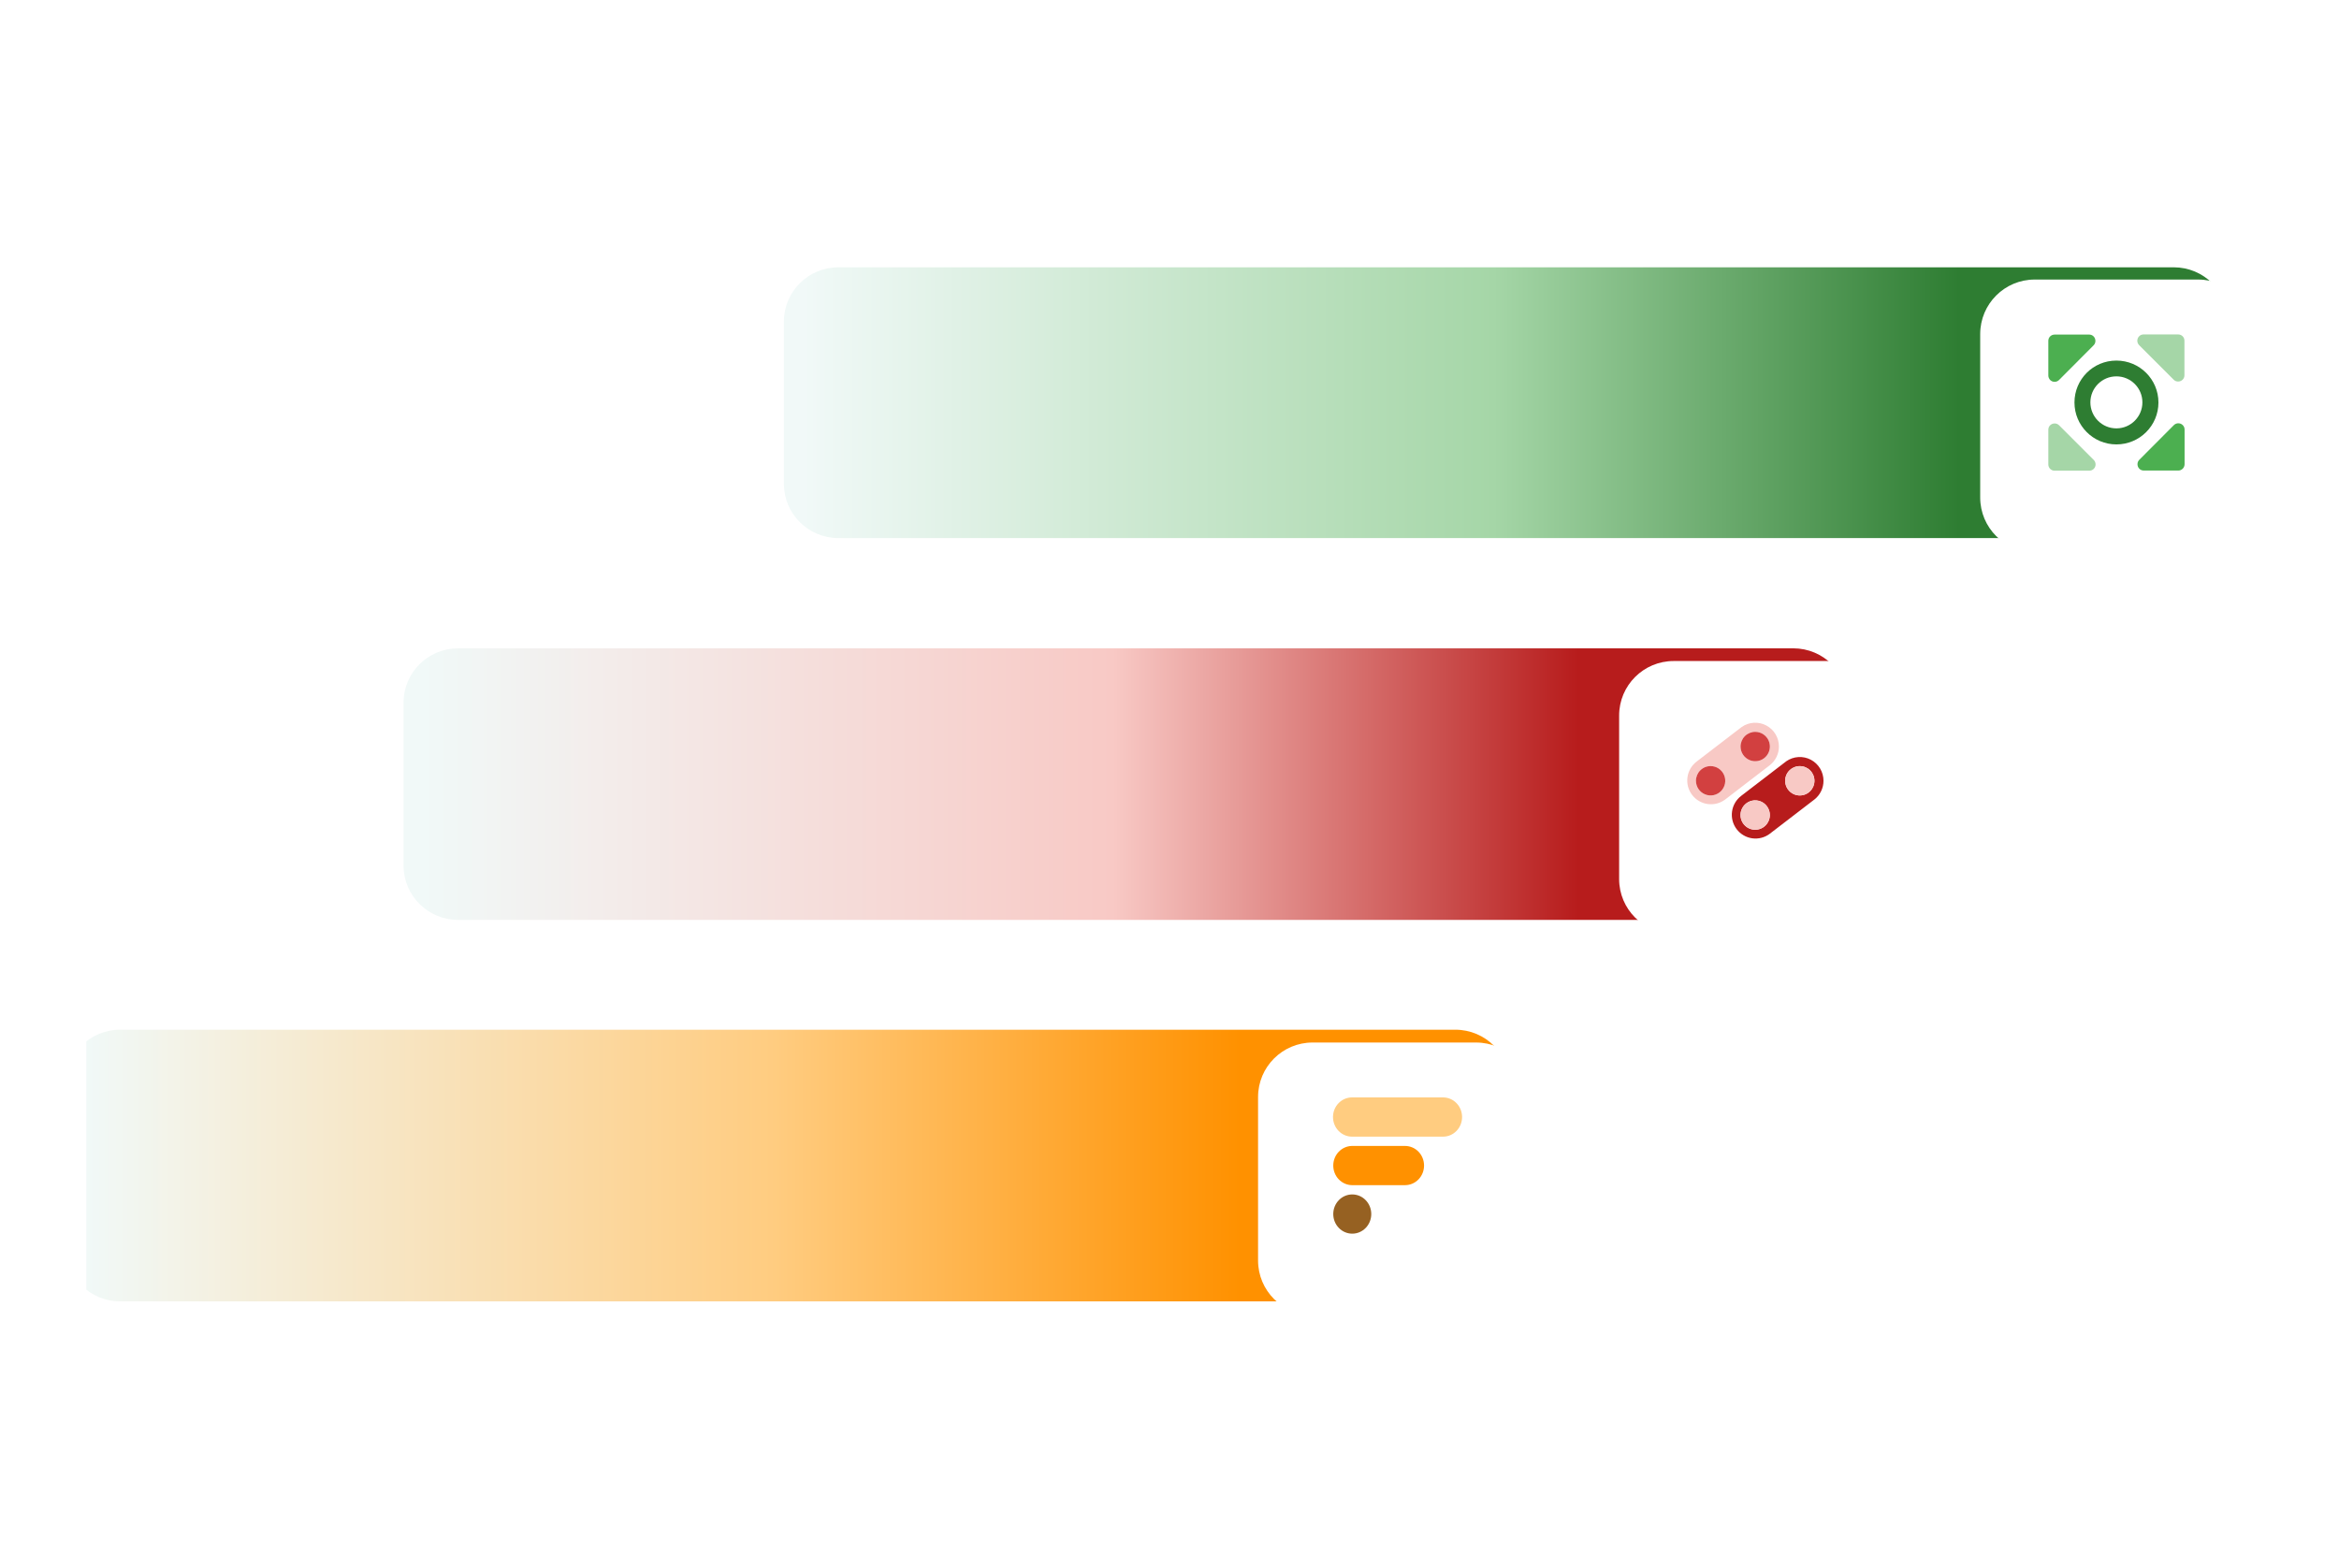 <svg width="707" height="474" viewBox="0 0 707 474" fill="none" xmlns="http://www.w3.org/2000/svg">
<g clip-path="url(#clip0_438_58023)">
<path d="M657.03 80.799H253.425C244.327 80.799 236.951 88.128 236.951 97.169V146.281C236.951 155.322 244.327 162.651 253.425 162.651H657.03C666.128 162.651 673.504 155.322 673.504 146.281V97.169C673.504 88.128 666.128 80.799 657.03 80.799Z" fill="url(#paint0_linear_438_58023)"/>
<g filter="url(#filter0_d_438_58023)">
<path d="M664.442 80.5H615.021C605.922 80.5 598.547 87.876 598.547 96.974V146.395C598.547 155.493 605.922 162.868 615.021 162.868H664.442C673.54 162.868 680.915 155.493 680.915 146.395V96.974C680.915 87.876 673.54 80.5 664.442 80.5Z" fill="white"/>
</g>
<path d="M631.498 101.133C632.554 101.133 633.374 101.993 633.374 103.049C633.374 103.558 633.178 104.027 632.826 104.379L622.384 114.86C621.643 115.604 620.43 115.604 619.686 114.86C619.334 114.469 619.139 114 619.139 113.492V103.01C619.139 101.954 619.999 101.133 621.056 101.133H631.498Z" fill="#4CAF50"/>
<path d="M647.966 142.235C646.911 142.235 646.09 141.375 646.09 140.319C646.09 139.81 646.285 139.341 646.638 138.989L657.08 128.507C657.823 127.764 659.034 127.764 659.777 128.507C660.13 128.86 660.325 129.329 660.325 129.837V140.319C660.325 141.375 659.464 142.235 658.449 142.235H647.966Z" fill="#4CAF50"/>
<path d="M652.423 121.665C652.423 114.664 646.752 108.993 639.713 108.993C632.673 108.993 627.041 114.664 627.041 121.665C627.041 128.665 632.712 134.336 639.713 134.336C646.752 134.336 652.423 128.665 652.423 121.665ZM639.713 129.487C635.371 129.487 631.851 125.967 631.851 121.626C631.851 117.284 635.371 113.765 639.713 113.765C644.054 113.765 647.573 117.284 647.573 121.626C647.573 125.928 644.093 129.448 639.792 129.487C639.752 129.487 639.753 129.487 639.713 129.487Z" fill="#2E7D32"/>
<path d="M619.139 129.878C619.139 128.822 619.999 128.001 621.056 128.001C621.564 128.001 622.032 128.197 622.384 128.549L632.865 139.03C633.609 139.773 633.609 140.986 632.865 141.729C632.515 142.081 632.046 142.276 631.537 142.276H621.017C619.96 142.276 619.139 141.416 619.139 140.399V129.878Z" fill="#A5D6A7"/>
<path d="M660.282 113.451C660.282 114.507 659.421 115.328 658.365 115.328C657.856 115.328 657.389 115.132 657.037 114.78L646.595 104.338C645.851 103.595 645.851 102.383 646.595 101.639C646.945 101.287 647.414 101.092 647.923 101.092H658.404C659.461 101.092 660.282 101.952 660.282 102.969V113.451Z" fill="#A5D6A7"/>
<path d="M542.056 195.976H138.45C129.352 195.976 121.977 203.326 121.977 212.393V261.645C121.977 270.712 129.352 278.062 138.45 278.062H542.056C551.154 278.062 558.529 270.712 558.529 261.645V212.393C558.529 203.326 551.154 195.976 542.056 195.976Z" fill="url(#paint1_linear_438_58023)"/>
<g filter="url(#filter1_d_438_58023)">
<path d="M555.303 195.815H505.882C496.784 195.815 489.408 203.191 489.408 212.289V261.71C489.408 270.808 496.784 278.184 505.882 278.184H555.303C564.401 278.184 571.777 270.808 571.777 261.71V212.289C571.777 203.191 564.401 195.815 555.303 195.815Z" fill="white"/>
</g>
<path d="M551.18 236.015C551.182 237.103 550.935 238.176 550.461 239.154C549.988 240.132 549.298 240.99 548.445 241.661L548.301 241.771L534.988 251.993L534.964 252.014C534.212 252.584 533.357 253.001 532.447 253.239C531.537 253.478 530.588 253.535 529.655 253.406C528.722 253.277 527.824 252.966 527.013 252.489C526.2 252.012 525.489 251.38 524.921 250.628C524.352 249.876 523.939 249.019 523.7 248.106C523.463 247.194 523.407 246.243 523.537 245.308C523.665 244.374 523.978 243.474 524.453 242.661C524.929 241.847 525.561 241.135 526.313 240.567L526.344 240.538L539.381 230.535L539.953 230.098C541.028 229.353 542.288 228.918 543.594 228.84C544.899 228.762 546.201 229.043 547.358 229.654C548.515 230.265 549.483 231.181 550.156 232.304C550.83 233.428 551.184 234.714 551.18 236.025V236.015ZM548.445 236.015C548.443 234.84 547.978 233.713 547.148 232.882C546.318 232.051 545.194 231.584 544.02 231.584C542.846 231.584 541.722 232.052 540.892 232.883C540.062 233.714 539.597 234.841 539.597 236.017C539.597 237.193 540.062 238.32 540.892 239.151C541.722 239.982 542.846 240.45 544.02 240.45C545.194 240.45 546.318 239.983 547.148 239.152C547.978 238.321 548.443 237.194 548.445 236.019V236.015ZM534.964 246.372C534.964 245.493 534.704 244.634 534.218 243.903C533.73 243.173 533.038 242.603 532.229 242.266C531.42 241.929 530.528 241.84 529.667 242.011C528.809 242.182 528.018 242.605 527.398 243.225C526.778 243.846 526.354 244.637 526.183 245.499C526.012 246.36 526.099 247.253 526.434 248.065C526.768 248.877 527.336 249.571 528.065 250.06C528.794 250.549 529.651 250.81 530.526 250.81H530.532C531.708 250.81 532.834 250.343 533.666 249.51C534.496 248.678 534.964 247.549 534.964 246.372Z" fill="#B71C1C"/>
<path d="M544.013 231.572C544.888 231.572 545.745 231.831 546.474 232.318C547.203 232.805 547.769 233.498 548.107 234.308C548.443 235.119 548.531 236.011 548.36 236.872C548.191 237.733 547.771 238.524 547.152 239.145C546.534 239.767 545.745 240.191 544.886 240.363C544.028 240.536 543.138 240.449 542.327 240.115C541.518 239.78 540.826 239.213 540.338 238.484C539.85 237.755 539.588 236.898 539.586 236.02C539.584 235.437 539.699 234.859 539.92 234.32C540.142 233.78 540.467 233.29 540.879 232.877C541.291 232.464 541.779 232.136 542.316 231.912C542.854 231.688 543.431 231.573 544.013 231.572Z" fill="#F8C9C5"/>
<path d="M537.711 225.646C537.711 226.733 537.464 227.806 536.99 228.783C536.517 229.761 535.825 230.617 534.972 231.289L534.832 231.398L521.515 241.632L521.491 241.654C519.975 242.804 518.066 243.303 516.184 243.042C514.302 242.782 512.601 241.783 511.454 240.264C510.305 238.746 509.807 236.834 510.068 234.947C510.328 233.061 511.324 231.356 512.84 230.206L512.871 230.178L525.908 220.174L526.484 219.738C527.559 218.994 528.815 218.559 530.119 218.48C531.424 218.401 532.724 218.681 533.881 219.289C535.036 219.898 536.006 220.812 536.681 221.932C537.357 223.053 537.713 224.337 537.711 225.646ZM534.972 225.646C534.968 224.468 534.499 223.34 533.667 222.509C532.833 221.678 531.704 221.213 530.528 221.215C529.355 221.218 528.228 221.688 527.398 222.523C526.569 223.357 526.103 224.487 526.105 225.665C526.107 226.843 526.577 227.972 527.409 228.803C528.241 229.635 529.369 230.101 530.545 230.1C531.719 230.099 532.847 229.63 533.677 228.796C534.507 227.963 534.972 226.833 534.972 225.655V225.646ZM521.491 236.011C521.491 234.833 521.023 233.704 520.191 232.871C519.359 232.039 518.233 231.571 517.057 231.571C515.881 231.571 514.755 232.039 513.923 232.872C513.093 233.705 512.626 234.835 512.626 236.013C512.626 237.191 513.093 238.32 513.923 239.153C514.755 239.986 515.881 240.454 517.057 240.454C518.233 240.455 519.359 239.987 520.191 239.154C521.023 238.322 521.491 237.192 521.491 236.014V236.011Z" fill="#F8C9C5"/>
<path d="M530.541 221.218C531.418 221.217 532.275 221.477 533.004 221.965C533.732 222.452 534.303 223.146 534.639 223.957C534.974 224.768 535.063 225.662 534.892 226.523C534.721 227.385 534.301 228.177 533.681 228.798C533.061 229.42 532.272 229.844 531.412 230.016C530.553 230.188 529.661 230.1 528.85 229.765C528.041 229.429 527.347 228.86 526.861 228.13C526.373 227.4 526.111 226.541 526.111 225.663C526.111 225.657 526.111 225.65 526.111 225.644C526.115 224.469 526.583 223.344 527.415 222.514C528.245 221.685 529.369 221.219 530.541 221.218Z" fill="#D24040"/>
<path d="M530.533 241.933C531.707 241.933 532.835 242.401 533.665 243.234C534.495 244.067 534.962 245.196 534.962 246.374C534.962 247.551 534.495 248.68 533.665 249.513C532.833 250.346 531.707 250.813 530.531 250.813C529.355 250.813 528.229 250.346 527.399 249.513C526.567 248.68 526.1 247.551 526.1 246.374C526.1 245.196 526.567 244.067 527.397 243.234C528.227 242.401 529.355 241.933 530.529 241.933H530.533Z" fill="#F8C9C5"/>
<path d="M517.05 231.572C517.927 231.571 518.784 231.83 519.513 232.317C520.242 232.804 520.81 233.496 521.146 234.307C521.484 235.117 521.572 236.01 521.403 236.871C521.232 237.732 520.812 238.524 520.193 239.145C519.575 239.767 518.786 240.191 517.927 240.363C517.069 240.536 516.177 240.449 515.368 240.114C514.559 239.779 513.865 239.212 513.377 238.482C512.889 237.753 512.629 236.895 512.627 236.017V236.011C512.629 234.835 513.094 233.707 513.924 232.876C514.752 232.043 515.876 231.575 517.05 231.572Z" fill="#D24040"/>
<path d="M439.895 311.26H36.29C27.192 311.26 19.816 318.613 19.816 327.683V376.954C19.816 386.024 27.192 393.377 36.29 393.377H439.895C448.994 393.377 456.369 386.024 456.369 376.954V327.683C456.369 318.613 448.994 311.26 439.895 311.26Z" fill="url(#paint2_linear_438_58023)"/>
<g filter="url(#filter2_d_438_58023)">
<path d="M446.164 311.132H396.743C387.645 311.132 380.27 318.507 380.27 327.606V377.027C380.27 386.125 387.645 393.5 396.743 393.5H446.164C455.262 393.5 462.638 386.125 462.638 377.027V327.606C462.638 318.507 455.262 311.132 446.164 311.132Z" fill="white"/>
</g>
<path d="M430.445 352.318C430.445 353.887 429.842 355.392 428.769 356.504C427.696 357.614 426.24 358.242 424.721 358.246H408.591C407.094 358.207 405.671 357.565 404.627 356.457C403.583 355.349 402.998 353.866 402.998 352.32C402.998 350.776 403.583 349.291 404.627 348.183C405.671 347.077 407.094 346.435 408.591 346.394H424.721C426.24 346.4 427.696 347.026 428.769 348.136C429.842 349.246 430.443 350.751 430.445 352.318Z" fill="#FF9100"/>
<path d="M441.938 337.659C441.938 339.213 441.345 340.708 440.287 341.816C439.228 342.926 437.791 343.56 436.284 343.583H408.591C407.836 343.573 407.092 343.408 406.398 343.101C405.704 342.794 405.078 342.348 404.551 341.79C403.489 340.663 402.902 339.148 402.922 337.574C402.943 336.003 403.567 334.502 404.66 333.407C405.752 332.309 407.22 331.704 408.744 331.724H436.195C437.719 331.724 439.179 332.35 440.256 333.462C441.333 334.574 441.938 336.081 441.938 337.655V337.659Z" fill="#FFCC80"/>
<path d="M408.743 372.909C411.916 372.909 414.488 370.254 414.488 366.98C414.488 363.704 411.916 361.05 408.743 361.05C405.57 361.05 402.998 363.704 402.998 366.98C402.998 370.254 405.57 372.909 408.743 372.909Z" fill="#966122"/>
</g>
<defs>
<filter id="filter0_d_438_58023" x="590.547" y="76.5" width="98.369" height="98.368" filterUnits="userSpaceOnUse" color-interpolation-filters="sRGB">
<feFlood flood-opacity="0" result="BackgroundImageFix"/>
<feColorMatrix in="SourceAlpha" type="matrix" values="0 0 0 0 0 0 0 0 0 0 0 0 0 0 0 0 0 0 127 0" result="hardAlpha"/>
<feOffset dy="4"/>
<feGaussianBlur stdDeviation="4"/>
<feColorMatrix type="matrix" values="0 0 0 0 0 0 0 0 0 0 0 0 0 0 0 0 0 0 0.07 0"/>
<feBlend mode="multiply" in2="BackgroundImageFix" result="effect1_dropShadow_438_58023"/>
<feBlend mode="normal" in="SourceGraphic" in2="effect1_dropShadow_438_58023" result="shape"/>
</filter>
<filter id="filter1_d_438_58023" x="481.408" y="191.815" width="98.369" height="98.368" filterUnits="userSpaceOnUse" color-interpolation-filters="sRGB">
<feFlood flood-opacity="0" result="BackgroundImageFix"/>
<feColorMatrix in="SourceAlpha" type="matrix" values="0 0 0 0 0 0 0 0 0 0 0 0 0 0 0 0 0 0 127 0" result="hardAlpha"/>
<feOffset dy="4"/>
<feGaussianBlur stdDeviation="4"/>
<feColorMatrix type="matrix" values="0 0 0 0 0 0 0 0 0 0 0 0 0 0 0 0 0 0 0.07 0"/>
<feBlend mode="multiply" in2="BackgroundImageFix" result="effect1_dropShadow_438_58023"/>
<feBlend mode="normal" in="SourceGraphic" in2="effect1_dropShadow_438_58023" result="shape"/>
</filter>
<filter id="filter2_d_438_58023" x="372.27" y="307.132" width="98.369" height="98.368" filterUnits="userSpaceOnUse" color-interpolation-filters="sRGB">
<feFlood flood-opacity="0" result="BackgroundImageFix"/>
<feColorMatrix in="SourceAlpha" type="matrix" values="0 0 0 0 0 0 0 0 0 0 0 0 0 0 0 0 0 0 127 0" result="hardAlpha"/>
<feOffset dy="4"/>
<feGaussianBlur stdDeviation="4"/>
<feColorMatrix type="matrix" values="0 0 0 0 0 0 0 0 0 0 0 0 0 0 0 0 0 0 0.07 0"/>
<feBlend mode="multiply" in2="BackgroundImageFix" result="effect1_dropShadow_438_58023"/>
<feBlend mode="normal" in="SourceGraphic" in2="effect1_dropShadow_438_58023" result="shape"/>
</filter>
<linearGradient id="paint0_linear_438_58023" x1="236.951" y1="121.725" x2="592.165" y2="121.725" gradientUnits="userSpaceOnUse">
<stop offset="0.016" stop-color="#F1F9F8"/>
<stop offset="0.604" stop-color="#A5D6A7"/>
<stop offset="1" stop-color="#2E7D32"/>
</linearGradient>
<linearGradient id="paint1_linear_438_58023" x1="121.977" y1="237.019" x2="477.19" y2="237.019" gradientUnits="userSpaceOnUse">
<stop offset="0.016" stop-color="#F1F9F8"/>
<stop offset="0.604" stop-color="#F8C9C5"/>
<stop offset="1" stop-color="#B71C1C"/>
</linearGradient>
<linearGradient id="paint2_linear_438_58023" x1="19.816" y1="352.318" x2="375.03" y2="352.318" gradientUnits="userSpaceOnUse">
<stop offset="0.016" stop-color="#F1F9F8"/>
<stop offset="0.604" stop-color="#FFCC80"/>
<stop offset="1" stop-color="#FF9100"/>
</linearGradient>
<clipPath id="clip0_438_58023">
<rect width="654.829" height="313" fill="white" transform="translate(26.086 80.5)"/>
</clipPath>
</defs>
</svg>
